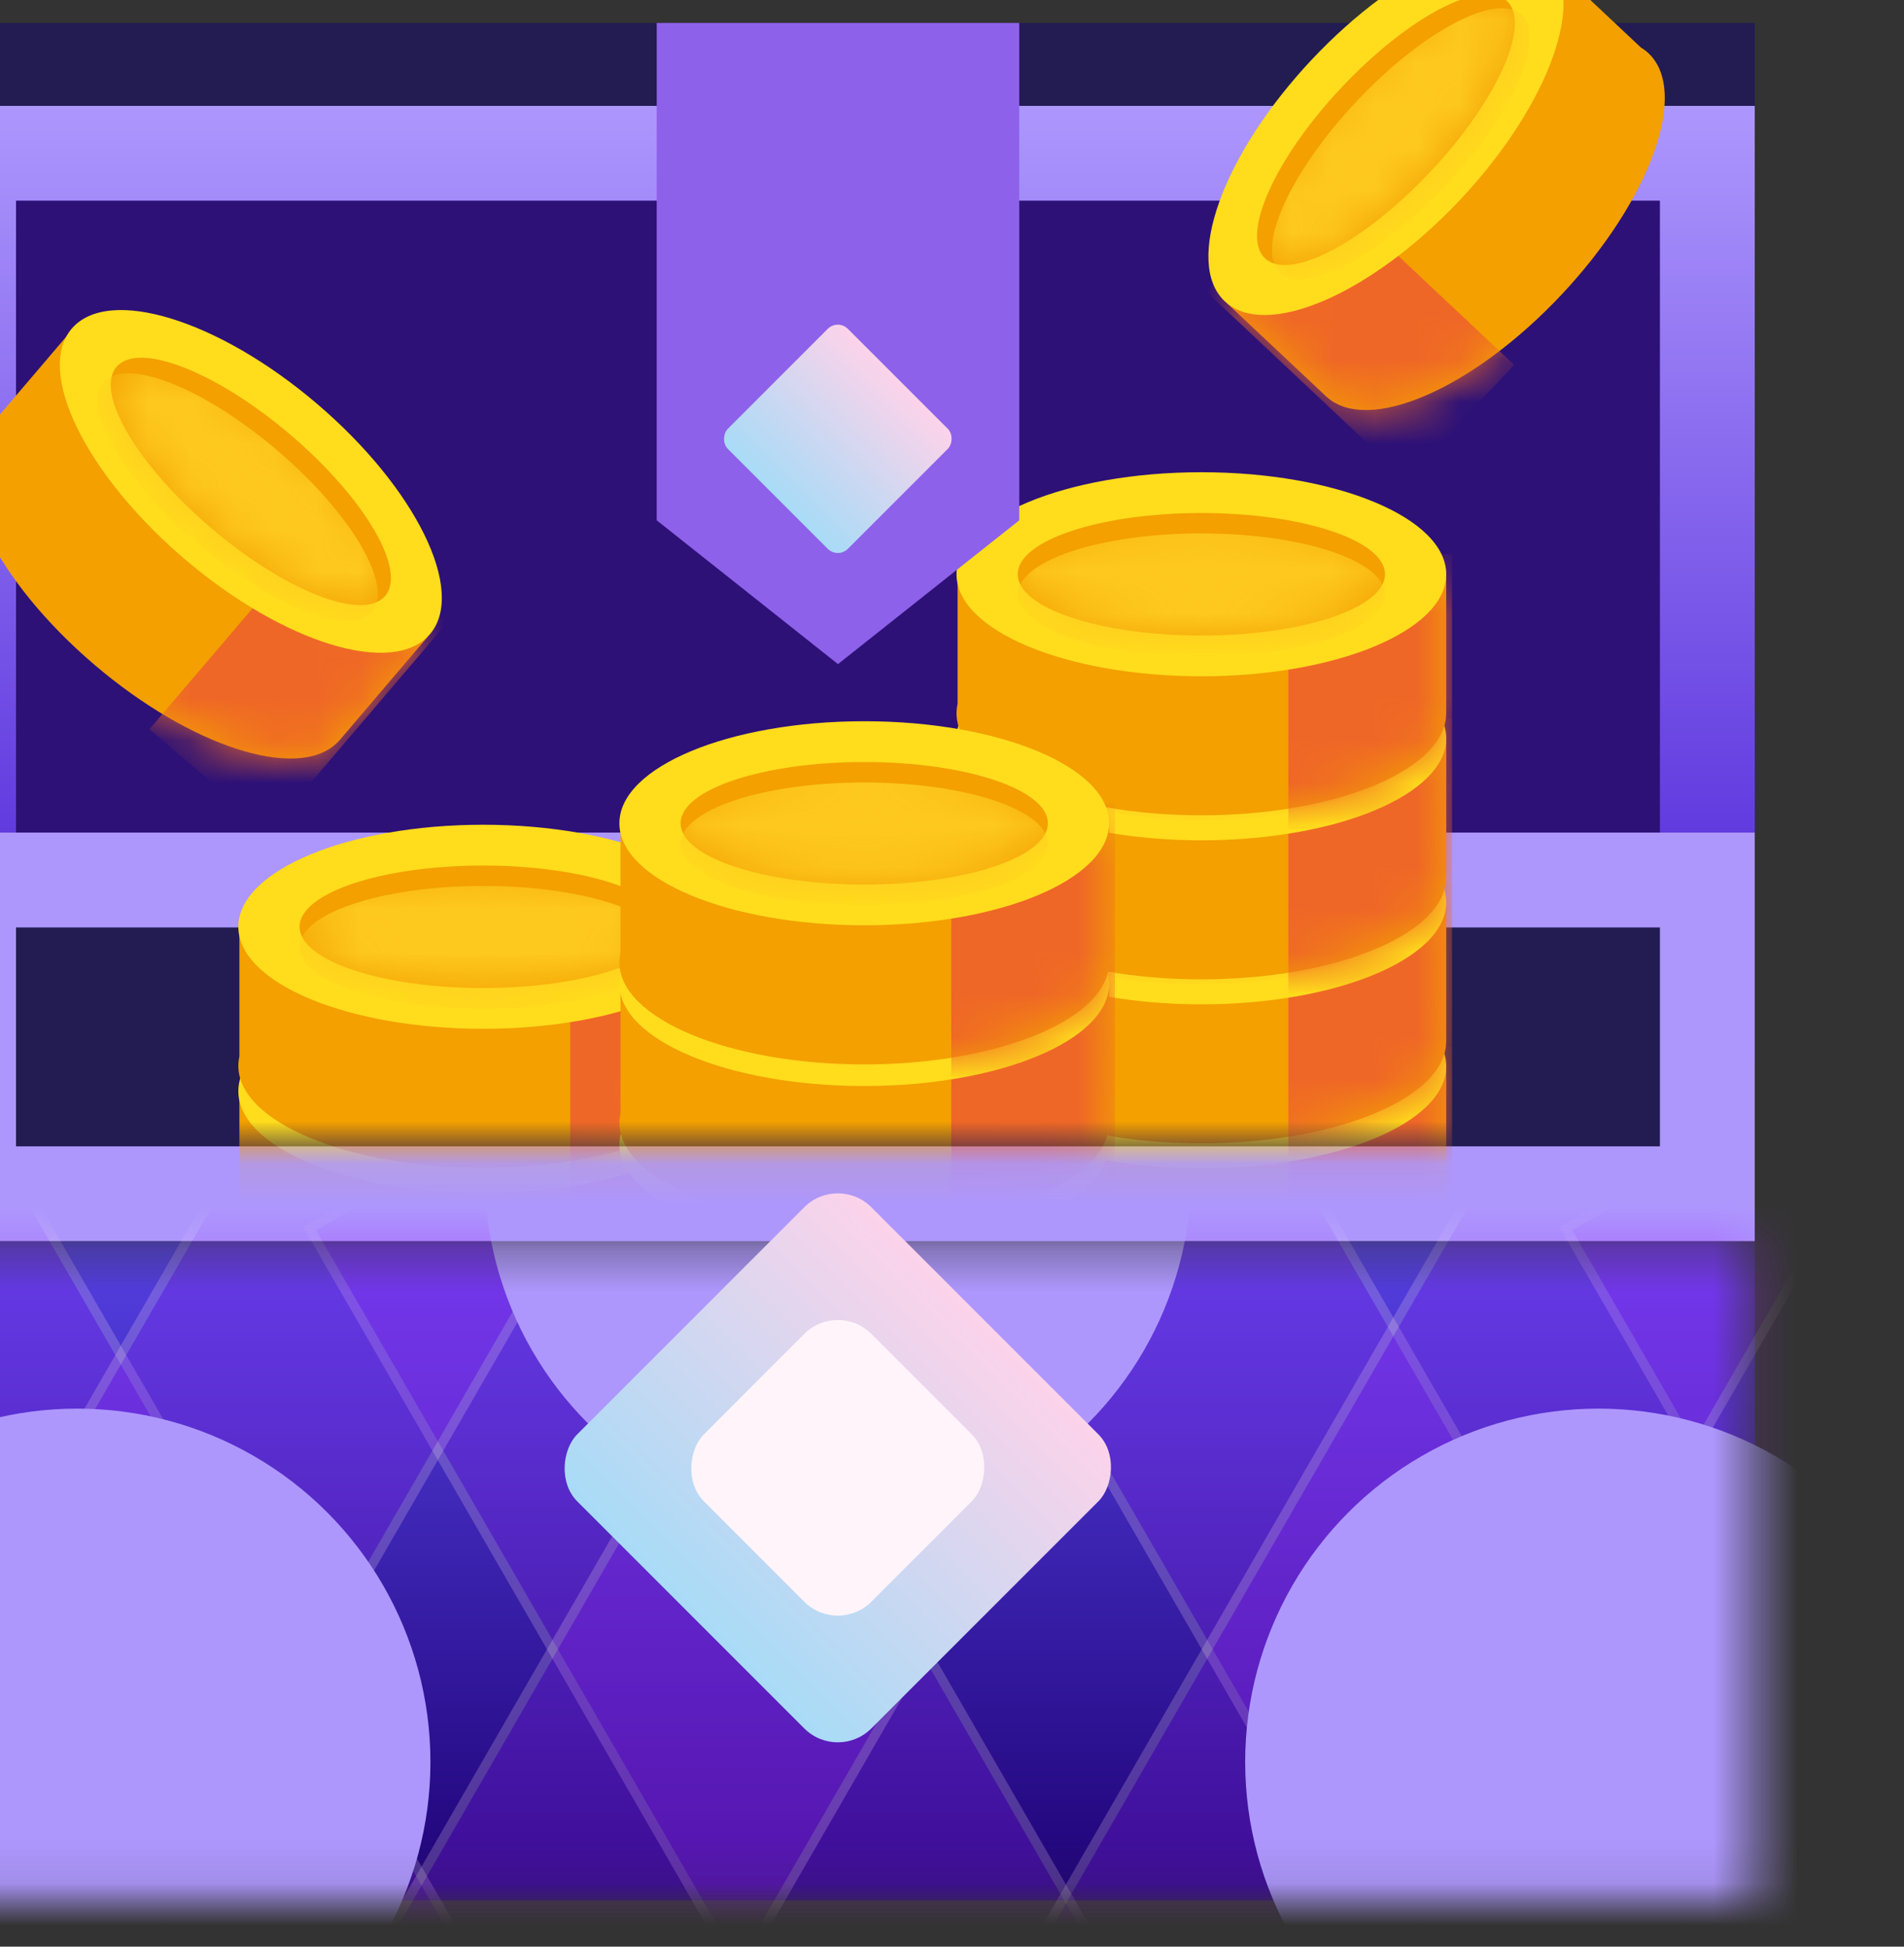 <svg width="45" height="46" viewBox="0 0 45 46" fill="none" xmlns="http://www.w3.org/2000/svg">
<rect x="0" y="0" width="45" height="46" fill="#333333" stroke="none"/>
<g clip-path="url(#clip0_1800_12530)">
<rect x="-0.742" y="3.621" width="41.094" height="20.334" fill="#2D1177" stroke="url(#paint0_linear_1800_12530)" stroke-width="2.241"/>
<rect x="-1.862" y="0.542" width="43.335" height="1.959" fill="#221C52"/>
<rect x="-0.742" y="20.795" width="41.094" height="7.414" fill="#221C52" stroke="#AD97FD" stroke-width="2.241"/>
<mask id="mask0_1800_12530" style="mask-type:alpha" maskUnits="userSpaceOnUse" x="-2" y="7" width="44" height="21">
<path d="M-1.862 7.177H41.473V27.103H-1.862V7.177Z" fill="#221C52"/>
</mask>
<g mask="url(#mask0_1800_12530)">
<path d="M17.206 29.07L17.199 29.194C17.044 30.468 14.516 31.481 11.42 31.481C8.224 31.481 5.633 30.401 5.633 29.07C5.633 28.995 5.642 28.922 5.658 28.849V25.867H17.206V29.07Z" fill="#F3A000"/>
<mask id="mask1_1800_12530" style="mask-type:alpha" maskUnits="userSpaceOnUse" x="5" y="25" width="13" height="7">
<path d="M17.206 29.07L17.199 29.194C17.044 30.468 14.516 31.481 11.42 31.481C8.224 31.481 5.633 30.401 5.633 29.07C5.633 28.995 5.642 28.922 5.658 28.849V25.867H17.206V29.07Z" fill="#FFA91D"/>
</mask>
<g mask="url(#mask1_1800_12530)">
<rect x="13.476" y="25.313" width="3.87" height="6.485" fill="#EF6726"/>
</g>
<ellipse cx="11.42" cy="25.784" rx="5.787" ry="2.411" fill="#FFDC1C"/>
<ellipse cx="11.42" cy="25.784" rx="4.34" ry="1.447" fill="#F3A000"/>
<mask id="mask2_1800_12530" style="mask-type:alpha" maskUnits="userSpaceOnUse" x="7" y="24" width="9" height="4">
<ellipse cx="11.42" cy="25.784" rx="4.34" ry="1.447" fill="#FFA91D"/>
</mask>
<g mask="url(#mask2_1800_12530)">
<ellipse cx="11.42" cy="26.267" rx="4.34" ry="1.447" fill="#FEC91F"/>
</g>
<path d="M34.18 28.483L34.172 28.607C34.018 29.881 31.489 30.894 28.393 30.894C25.197 30.894 22.607 29.815 22.607 28.483C22.607 28.407 22.616 28.332 22.632 28.259V25.28H34.18V28.483Z" fill="#F3A000"/>
<mask id="mask3_1800_12530" style="mask-type:alpha" maskUnits="userSpaceOnUse" x="22" y="25" width="13" height="6">
<path d="M34.18 28.483L34.172 28.607C34.018 29.881 31.489 30.894 28.393 30.894C25.197 30.894 22.607 29.815 22.607 28.483C22.607 28.407 22.616 28.332 22.632 28.259V25.28H34.18V28.483Z" fill="#FFA91D"/>
</mask>
<g mask="url(#mask3_1800_12530)">
<rect x="30.449" y="24.727" width="3.87" height="6.485" fill="#EF6726"/>
</g>
<ellipse cx="28.394" cy="25.198" rx="5.787" ry="2.411" fill="#FFDC1C"/>
<ellipse cx="28.393" cy="25.198" rx="4.34" ry="1.447" fill="#F3A000"/>
<mask id="mask4_1800_12530" style="mask-type:alpha" maskUnits="userSpaceOnUse" x="24" y="23" width="9" height="4">
<ellipse cx="28.393" cy="25.198" rx="4.34" ry="1.447" fill="#FFA91D"/>
</mask>
<g mask="url(#mask4_1800_12530)">
<ellipse cx="28.393" cy="25.68" rx="4.34" ry="1.447" fill="#FEC91F"/>
</g>
<path d="M34.18 24.608L34.172 24.732C34.017 26.005 31.489 27.019 28.393 27.019C25.198 27.018 22.607 25.939 22.607 24.608C22.607 24.532 22.616 24.456 22.632 24.382V21.403H34.18V24.608Z" fill="#F3A000"/>
<mask id="mask5_1800_12530" style="mask-type:alpha" maskUnits="userSpaceOnUse" x="22" y="21" width="13" height="7">
<path d="M34.18 24.608L34.172 24.732C34.017 26.005 31.489 27.019 28.393 27.019C25.198 27.018 22.607 25.939 22.607 24.608C22.607 24.532 22.616 24.456 22.632 24.382V21.403H34.18V24.608Z" fill="#FFA91D"/>
</mask>
<g mask="url(#mask5_1800_12530)">
<rect x="30.449" y="20.851" width="3.87" height="6.485" fill="#EF6726"/>
</g>
<ellipse cx="28.394" cy="21.322" rx="5.787" ry="2.411" fill="#FFDC1C"/>
<ellipse cx="28.393" cy="21.322" rx="4.34" ry="1.447" fill="#F3A000"/>
<mask id="mask6_1800_12530" style="mask-type:alpha" maskUnits="userSpaceOnUse" x="24" y="19" width="9" height="4">
<ellipse cx="28.393" cy="21.322" rx="4.34" ry="1.447" fill="#FFA91D"/>
</mask>
<g mask="url(#mask6_1800_12530)">
<ellipse cx="28.393" cy="21.804" rx="4.34" ry="1.447" fill="#FEC91F"/>
</g>
<path d="M34.181 20.731L34.173 20.855C34.018 22.129 31.49 23.142 28.393 23.142C25.198 23.142 22.607 22.062 22.607 20.731C22.607 20.655 22.616 20.58 22.633 20.505V17.528H34.181V20.731Z" fill="#F3A000"/>
<mask id="mask7_1800_12530" style="mask-type:alpha" maskUnits="userSpaceOnUse" x="22" y="17" width="13" height="7">
<path d="M34.181 20.731L34.173 20.855C34.018 22.129 31.49 23.142 28.393 23.142C25.198 23.142 22.607 22.062 22.607 20.731C22.607 20.655 22.616 20.58 22.633 20.505V17.528H34.181V20.731Z" fill="#FFA91D"/>
</mask>
<g mask="url(#mask7_1800_12530)">
<rect x="30.449" y="16.975" width="3.87" height="6.485" fill="#EF6726"/>
</g>
<ellipse cx="28.394" cy="17.446" rx="5.787" ry="2.411" fill="#FFDC1C"/>
<ellipse cx="28.393" cy="17.446" rx="4.34" ry="1.447" fill="#F3A000"/>
<mask id="mask8_1800_12530" style="mask-type:alpha" maskUnits="userSpaceOnUse" x="24" y="15" width="9" height="4">
<ellipse cx="28.393" cy="17.446" rx="4.34" ry="1.447" fill="#FFA91D"/>
</mask>
<g mask="url(#mask8_1800_12530)">
<ellipse cx="28.393" cy="17.928" rx="4.34" ry="1.447" fill="#FEC91F"/>
</g>
<path d="M34.18 16.855L34.172 16.979C34.017 18.253 31.489 19.266 28.393 19.266C25.198 19.266 22.607 18.187 22.607 16.855C22.607 16.779 22.616 16.704 22.632 16.63V13.652H34.18V16.855Z" fill="#F3A000"/>
<mask id="mask9_1800_12530" style="mask-type:alpha" maskUnits="userSpaceOnUse" x="22" y="13" width="13" height="7">
<path d="M34.18 16.855L34.172 16.979C34.017 18.253 31.489 19.266 28.393 19.266C25.198 19.266 22.607 18.187 22.607 16.855C22.607 16.779 22.616 16.704 22.632 16.63V13.652H34.18V16.855Z" fill="#FFA91D"/>
</mask>
<g mask="url(#mask9_1800_12530)">
<rect x="30.449" y="13.099" width="3.87" height="6.485" fill="#EF6726"/>
</g>
<ellipse cx="28.394" cy="13.57" rx="5.787" ry="2.411" fill="#FFDC1C"/>
<ellipse cx="28.393" cy="13.57" rx="4.34" ry="1.447" fill="#F3A000"/>
<mask id="mask10_1800_12530" style="mask-type:alpha" maskUnits="userSpaceOnUse" x="24" y="12" width="9" height="4">
<ellipse cx="28.393" cy="13.57" rx="4.34" ry="1.447" fill="#FFA91D"/>
</mask>
<g mask="url(#mask10_1800_12530)">
<ellipse cx="28.393" cy="14.052" rx="4.34" ry="1.447" fill="#FEC91F"/>
</g>
<path d="M17.206 25.185C17.206 26.516 14.616 27.596 11.42 27.596C8.224 27.596 5.633 26.516 5.633 25.185C5.633 25.111 5.642 25.038 5.658 24.965V21.982H17.206V25.185Z" fill="#F3A000"/>
<mask id="mask11_1800_12530" style="mask-type:alpha" maskUnits="userSpaceOnUse" x="5" y="21" width="13" height="7">
<path d="M17.206 25.185C17.206 26.516 14.616 27.596 11.42 27.596C8.224 27.596 5.633 26.516 5.633 25.185C5.633 25.111 5.642 25.038 5.658 24.965V21.982H17.206V25.185Z" fill="#FFA91D"/>
</mask>
<g mask="url(#mask11_1800_12530)">
<rect x="13.476" y="21.429" width="3.87" height="6.485" fill="#EF6726"/>
</g>
<ellipse cx="11.42" cy="21.9" rx="5.787" ry="2.411" fill="#FFDC1C"/>
<ellipse cx="11.42" cy="21.9" rx="4.34" ry="1.447" fill="#F3A000"/>
<mask id="mask12_1800_12530" style="mask-type:alpha" maskUnits="userSpaceOnUse" x="7" y="20" width="9" height="4">
<ellipse cx="11.42" cy="21.9" rx="4.34" ry="1.447" fill="#FFA91D"/>
</mask>
<g mask="url(#mask12_1800_12530)">
<ellipse cx="11.42" cy="22.382" rx="4.34" ry="1.447" fill="#FEC91F"/>
</g>
<ellipse cx="20.426" cy="27.05" rx="5.787" ry="2.411" fill="#FFDC1C"/>
<ellipse cx="20.426" cy="27.05" rx="4.34" ry="1.447" fill="#F3A000"/>
<mask id="mask13_1800_12530" style="mask-type:alpha" maskUnits="userSpaceOnUse" x="16" y="25" width="9" height="4">
<ellipse cx="20.426" cy="27.05" rx="4.34" ry="1.447" fill="#FFA91D"/>
</mask>
<g mask="url(#mask13_1800_12530)">
<ellipse cx="20.426" cy="27.532" rx="4.34" ry="1.447" fill="#FEC91F"/>
</g>
<path d="M26.213 26.538L26.205 26.662C26.05 27.936 23.522 28.949 20.426 28.949C17.23 28.949 14.64 27.869 14.64 26.538C14.64 26.462 14.649 26.386 14.665 26.311V23.334H26.213V26.538Z" fill="#F3A000"/>
<mask id="mask14_1800_12530" style="mask-type:alpha" maskUnits="userSpaceOnUse" x="14" y="23" width="13" height="6">
<path d="M26.213 26.538L26.205 26.662C26.05 27.936 23.522 28.949 20.426 28.949C17.23 28.949 14.64 27.869 14.64 26.538C14.64 26.462 14.649 26.386 14.665 26.311V23.334H26.213V26.538Z" fill="#FFA91D"/>
</mask>
<g mask="url(#mask14_1800_12530)">
<rect x="22.482" y="22.781" width="3.87" height="6.485" fill="#EF6726"/>
</g>
<ellipse cx="20.426" cy="23.252" rx="5.787" ry="2.411" fill="#FFDC1C"/>
<ellipse cx="20.426" cy="23.252" rx="4.34" ry="1.447" fill="#F3A000"/>
<mask id="mask15_1800_12530" style="mask-type:alpha" maskUnits="userSpaceOnUse" x="16" y="21" width="9" height="4">
<ellipse cx="20.426" cy="23.252" rx="4.34" ry="1.447" fill="#FFA91D"/>
</mask>
<g mask="url(#mask15_1800_12530)">
<ellipse cx="20.426" cy="23.734" rx="4.34" ry="1.447" fill="#FEC91F"/>
</g>
<path d="M26.213 22.74L26.205 22.864C26.05 24.137 23.522 25.151 20.426 25.151C17.23 25.151 14.64 24.071 14.64 22.74C14.64 22.663 14.649 22.588 14.665 22.513V19.535H26.213V22.74Z" fill="#F3A000"/>
<mask id="mask16_1800_12530" style="mask-type:alpha" maskUnits="userSpaceOnUse" x="14" y="19" width="13" height="7">
<path d="M26.213 22.74L26.205 22.864C26.05 24.137 23.522 25.151 20.426 25.151C17.23 25.151 14.64 24.071 14.64 22.74C14.64 22.663 14.649 22.588 14.665 22.513V19.535H26.213V22.74Z" fill="#FFA91D"/>
</mask>
<g mask="url(#mask16_1800_12530)">
<rect x="22.482" y="18.983" width="3.87" height="6.485" fill="#EF6726"/>
</g>
<ellipse cx="20.426" cy="19.454" rx="5.787" ry="2.411" fill="#FFDC1C"/>
<ellipse cx="20.426" cy="19.454" rx="4.34" ry="1.447" fill="#F3A000"/>
<mask id="mask17_1800_12530" style="mask-type:alpha" maskUnits="userSpaceOnUse" x="16" y="18" width="9" height="3">
<ellipse cx="20.426" cy="19.454" rx="4.34" ry="1.447" fill="#FFA91D"/>
</mask>
<g mask="url(#mask17_1800_12530)">
<ellipse cx="20.426" cy="19.937" rx="4.34" ry="1.447" fill="#FEC91F"/>
</g>
</g>
<mask id="mask18_1800_12530" style="mask-type:alpha" maskUnits="userSpaceOnUse" x="-2" y="29" width="44" height="16">
<rect x="-1.862" y="29.329" width="43.335" height="15.579" fill="url(#paint1_linear_1800_12530)"/>
</mask>
<g mask="url(#mask18_1800_12530)">
<rect x="-1.862" y="29.329" width="43.335" height="15.579" fill="url(#paint2_linear_1800_12530)"/>
<g style="mix-blend-mode:hard-light" opacity="0.22">
<rect x="-7.67" y="29.028" width="7.618" height="28.905" transform="rotate(-30 -7.67 29.028)" fill="#A42FFF"/>
<rect x="-7.67" y="29.028" width="7.618" height="28.905" transform="rotate(-30 -7.67 29.028)" stroke="#F2D4EC" stroke-width="0.224"/>
</g>
<g style="mix-blend-mode:hard-light" opacity="0.22">
<rect x="7.315" y="29.028" width="7.618" height="28.905" transform="rotate(-30 7.315 29.028)" fill="#A42FFF"/>
<rect x="7.315" y="29.028" width="7.618" height="28.905" transform="rotate(-30 7.315 29.028)" stroke="#F2D4EC" stroke-width="0.224"/>
</g>
<g style="mix-blend-mode:hard-light" opacity="0.22">
<rect x="22.79" y="29.028" width="7.618" height="28.905" transform="rotate(-30 22.79 29.028)" fill="#A42FFF"/>
<rect x="22.79" y="29.028" width="7.618" height="28.905" transform="rotate(-30 22.79 29.028)" stroke="#F2D4EC" stroke-width="0.224"/>
</g>
<g style="mix-blend-mode:hard-light" opacity="0.22">
<rect x="37.004" y="29.028" width="7.618" height="28.905" transform="rotate(-30 37.004 29.028)" fill="#A42FFF"/>
<rect x="37.004" y="29.028" width="7.618" height="28.905" transform="rotate(-30 37.004 29.028)" stroke="#F2D4EC" stroke-width="0.224"/>
</g>
<g style="mix-blend-mode:hard-light" opacity="0.22">
<rect x="-0.153" y="0.041" width="7.618" height="28.905" transform="matrix(-0.866 -0.5 -0.5 0.866 57.943 28.916)" fill="#A42FFF"/>
<rect x="-0.153" y="0.041" width="7.618" height="28.905" transform="matrix(-0.866 -0.5 -0.5 0.866 57.943 28.916)" stroke="#F2D4EC" stroke-width="0.224"/>
</g>
<g style="mix-blend-mode:hard-light" opacity="0.22">
<rect x="-0.153" y="0.041" width="7.618" height="28.905" transform="matrix(-0.866 -0.5 -0.5 0.866 42.958 28.916)" fill="#A42FFF"/>
<rect x="-0.153" y="0.041" width="7.618" height="28.905" transform="matrix(-0.866 -0.5 -0.5 0.866 42.958 28.916)" stroke="#F2D4EC" stroke-width="0.224"/>
</g>
<g style="mix-blend-mode:hard-light" opacity="0.22">
<rect x="-0.153" y="0.041" width="7.618" height="28.905" transform="matrix(-0.866 -0.5 -0.5 0.866 27.483 28.916)" fill="#A42FFF"/>
<rect x="-0.153" y="0.041" width="7.618" height="28.905" transform="matrix(-0.866 -0.5 -0.5 0.866 27.483 28.916)" stroke="#F2D4EC" stroke-width="0.224"/>
</g>
<g style="mix-blend-mode:hard-light" opacity="0.22">
<rect x="-0.153" y="0.041" width="7.618" height="28.905" transform="matrix(-0.866 -0.5 -0.5 0.866 13.268 28.916)" fill="#A42FFF"/>
<rect x="-0.153" y="0.041" width="7.618" height="28.905" transform="matrix(-0.866 -0.5 -0.5 0.866 13.268 28.916)" stroke="#F2D4EC" stroke-width="0.224"/>
</g>
<circle cx="1.823" cy="41.636" r="8.35" fill="#AD97FD"/>
<circle cx="19.805" cy="27.735" r="8.35" fill="#AD97FD"/>
<circle cx="37.779" cy="41.636" r="8.35" fill="#AD97FD"/>
</g>
<path d="M15.521 0.542H24.09V12.295L19.805 15.693L15.521 12.295V0.542Z" fill="#8E61EA"/>
<rect x="19.801" y="27.735" width="9.829" height="9.829" rx="1.12" transform="rotate(45 19.801 27.735)" fill="url(#paint3_linear_1800_12530)"/>
<rect x="19.801" y="7.533" width="4.012" height="4.012" rx="0.336" transform="rotate(45 19.801 7.533)" fill="url(#paint4_linear_1800_12530)"/>
<rect x="19.801" y="30.728" width="5.596" height="5.596" rx="1.12" transform="rotate(45 19.801 30.728)" fill="#FFF4FA"/>
<path d="M8.032 17.484L7.945 17.573C7.006 18.447 4.499 17.641 2.234 15.71C-0.105 13.717 -1.299 11.28 -0.435 10.266C-0.386 10.209 -0.331 10.157 -0.271 10.111L1.66 7.845L10.109 15.047L8.032 17.484Z" fill="#F3A000"/>
<mask id="mask19_1800_12530" style="mask-type:alpha" maskUnits="userSpaceOnUse" x="-1" y="7" width="12" height="11">
<path d="M8.032 17.484L7.945 17.573C7.006 18.447 4.499 17.641 2.234 15.71C-0.104 13.717 -1.299 11.28 -0.435 10.266C-0.386 10.209 -0.331 10.157 -0.271 10.111L1.661 7.845L10.109 15.047L8.032 17.484Z" fill="#FFA91D"/>
</mask>
<g mask="url(#mask19_1800_12530)">
<rect x="7.738" y="12.299" width="3.721" height="6.483" transform="rotate(40.446 7.738 12.299)" fill="#EF6726"/>
</g>
<ellipse cx="5.928" cy="11.376" rx="5.563" ry="2.411" transform="rotate(40.446 5.928 11.376)" fill="#FFDC1C"/>
<ellipse cx="5.928" cy="11.376" rx="4.172" ry="1.446" transform="rotate(40.446 5.928 11.376)" fill="#F3A000"/>
<mask id="mask20_1800_12530" style="mask-type:alpha" maskUnits="userSpaceOnUse" x="2" y="8" width="8" height="7">
<ellipse cx="5.928" cy="11.376" rx="4.172" ry="1.446" transform="rotate(40.446 5.928 11.376)" fill="#FFA91D"/>
</mask>
<g mask="url(#mask20_1800_12530)">
<ellipse cx="5.615" cy="11.743" rx="4.172" ry="1.446" transform="rotate(40.446 5.615 11.743)" fill="#FEC91F"/>
</g>
<path d="M31.341 9.365C32.311 10.277 34.803 9.201 36.907 6.962C39.011 4.723 39.93 2.169 38.96 1.257C38.906 1.206 38.847 1.163 38.784 1.125L36.61 -0.918L29.007 7.172L31.341 9.365Z" fill="#F3A000"/>
<mask id="mask21_1800_12530" style="mask-type:alpha" maskUnits="userSpaceOnUse" x="29" y="-1" width="11" height="11">
<path d="M31.34 9.365C32.311 10.277 34.803 9.201 36.907 6.962C39.011 4.723 39.93 2.169 38.959 1.257C38.906 1.206 38.846 1.163 38.783 1.125L36.609 -0.918L29.007 7.172L31.34 9.365Z" fill="#FFA91D"/>
</mask>
<g mask="url(#mask21_1800_12530)">
<rect width="3.721" height="6.483" transform="matrix(-0.685 0.729 0.729 0.685 31.06 4.18)" fill="#EF6726"/>
</g>
<ellipse cx="5.563" cy="2.411" rx="5.563" ry="2.411" transform="matrix(-0.685 0.729 0.729 0.685 34.81 -2.643)" fill="#FFDC1C"/>
<ellipse cx="4.172" cy="1.446" rx="4.172" ry="1.446" transform="matrix(-0.685 0.729 0.729 0.685 34.56 -0.969)" fill="#F3A000"/>
<mask id="mask22_1800_12530" style="mask-type:alpha" maskUnits="userSpaceOnUse" x="29" y="-1" width="7" height="8">
<ellipse cx="4.172" cy="1.446" rx="4.172" ry="1.446" transform="matrix(-0.685 0.729 0.729 0.685 34.56 -0.969)" fill="#FFA91D"/>
</mask>
<g mask="url(#mask22_1800_12530)">
<ellipse cx="4.172" cy="1.446" rx="4.172" ry="1.446" transform="matrix(-0.685 0.729 0.729 0.685 34.911 -0.638)" fill="#FEC91F"/>
</g>
</g>
<defs>
<linearGradient id="paint0_linear_1800_12530" x1="19.805" y1="2.501" x2="19.805" y2="22.095" gradientUnits="userSpaceOnUse">
<stop stop-color="#AD97FD"/>
<stop offset="1" stop-color="#572EDB"/>
</linearGradient>
<linearGradient id="paint1_linear_1800_12530" x1="19.805" y1="28.041" x2="19.805" y2="44.908" gradientUnits="userSpaceOnUse">
<stop stop-color="#5945EB"/>
<stop offset="1" stop-color="#1F0276"/>
</linearGradient>
<linearGradient id="paint2_linear_1800_12530" x1="19.805" y1="28.041" x2="19.805" y2="44.908" gradientUnits="userSpaceOnUse">
<stop stop-color="#5945EB"/>
<stop offset="1" stop-color="#1F0276"/>
</linearGradient>
<linearGradient id="paint3_linear_1800_12530" x1="24.716" y1="27.735" x2="24.716" y2="37.564" gradientUnits="userSpaceOnUse">
<stop stop-color="#FCD3EA"/>
<stop offset="1" stop-color="#A8DBF7"/>
</linearGradient>
<linearGradient id="paint4_linear_1800_12530" x1="21.807" y1="7.533" x2="21.807" y2="11.545" gradientUnits="userSpaceOnUse">
<stop stop-color="#FCD3EA"/>
<stop offset="1" stop-color="#A8DBF7"/>
</linearGradient>
<clipPath id="clip0_1800_12530">
<rect width="47" height="47" fill="white" transform="translate(-2 -1.5)"/>
</clipPath>
</defs>
</svg>
